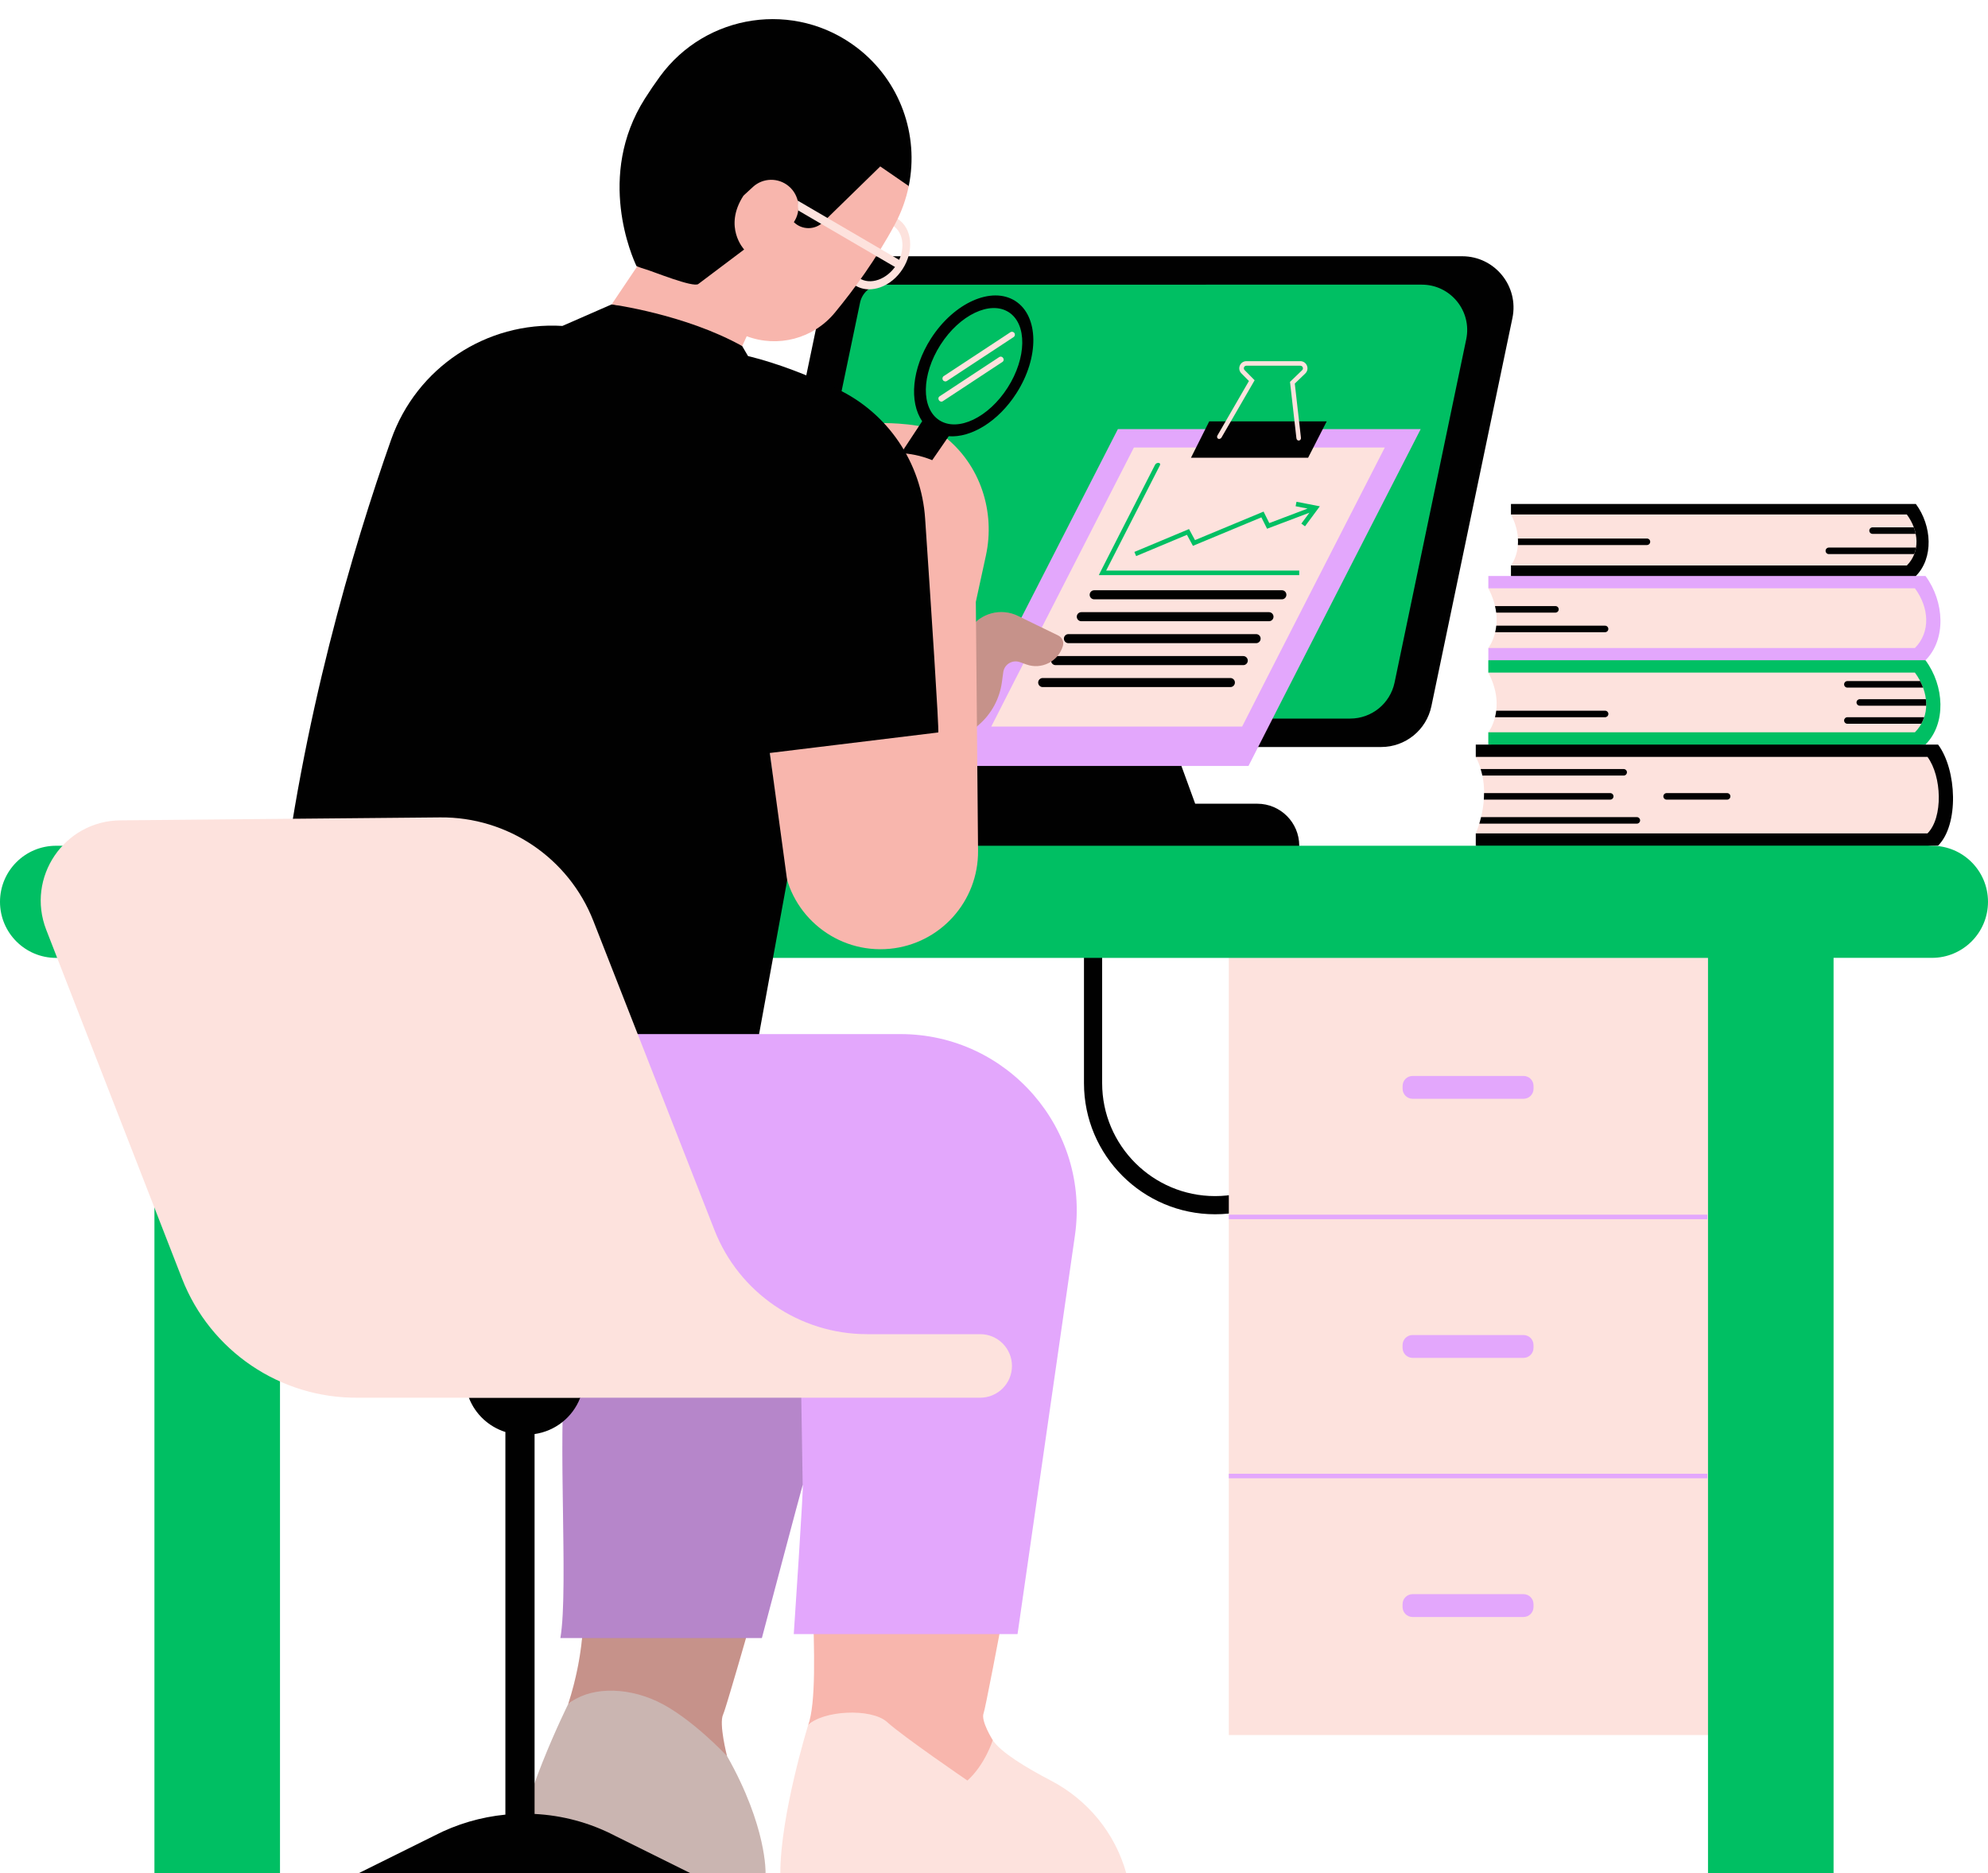<?xml version="1.0" encoding="UTF-8" standalone="no"?><svg xmlns="http://www.w3.org/2000/svg" xmlns:xlink="http://www.w3.org/1999/xlink" fill="#000000" height="471" preserveAspectRatio="xMidYMid meet" version="1" viewBox="0.0 -4.8 500.0 471.0" width="500" zoomAndPan="magnify"><g id="change1_1"><path d="M334,218.34h4.57v49.24c0,18.18-14.79,32.97-32.97,32.97c-18.18,0-32.97-14.79-32.97-32.97v-49.24h4.57 v49.24c0,15.66,12.74,28.4,28.4,28.4s28.4-12.74,28.4-28.4V218.34z M367.76,59.64H214.27c-3.05,0-5.68,2.14-6.3,5.12l-23.08,110.54 c-0.83,4,2.22,7.75,6.3,7.75h47.82c-2.52,12.42-5.04,24.62-5.24,24.82c-0.35,0.35,63.92,8.01,85.07,7.93 c4.05-0.02,7.93-7.93,7.93-7.93c0-5.83-4.73-10.56-10.56-10.56H300.6l-5.2-14.26h51.98c6.11,0,11.38-4.28,12.63-10.26l20.38-97.61 C382.06,67.16,375.94,59.64,367.76,59.64z" fill="#010101"/></g><g id="change2_1"><path d="M339.58,175.9H201.47c-3.61,0-6.31-3.32-5.57-6.85l20.41-97.74c0.55-2.64,2.88-4.53,5.57-4.53H357.6 c7.24,0,12.65,6.65,11.17,13.74l-18.02,86.31C349.64,172.12,344.98,175.9,339.58,175.9z" fill="#00bf63"/></g><g id="change3_1"><path d="M357.32,103.1c0,0-42.16,82.32-43.31,84.71h-76.16c1.15-2.39,43.31-84.71,43.31-84.71H357.32z" fill="#e3a7fc"/></g><g id="change4_1"><path d="M445.32,431.51H309.06V229.8h136.26V431.51z M165.36,407.12l-22.46,16.64c0,0-12.83,25.91-12.69,38.05 c0,4.43,45.85,4.43,45.85,4.43h16.49c0,0,0.4-11.64-9.69-29.45L165.36,407.12z M219.62,415.41l-16.37,13.63 c0,0-6.99,22.56-6.99,37.2h87l0,0c-2.8-10.04-9.66-18.42-18.9-23.25c-6.31-3.3-12.74-7.19-14.67-10.2L219.62,415.41z M285.19,107.73 c0,0-34.93,68.2-35.88,70.18h63.1c0.95-1.98,35.88-70.18,35.88-70.18H285.19z M221.35,67.47c2.24-0.78,4.26-2.43,5.68-4.64 c1.42-2.21,2.07-4.73,1.85-7.1c-0.23-2.42-1.35-4.38-3.16-5.54c-3.68-2.36-9.07-0.52-12.03,4.09c-1.42,2.21-2.07,4.73-1.85,7.1 c0.23,2.42,1.35,4.38,3.16,5.54c1.08,0.69,2.31,1.04,3.62,1.04C219.5,67.95,220.42,67.79,221.35,67.47z M224.59,51.95 c1.34,0.86,2.18,2.35,2.35,4.18c0.18,1.88-0.35,3.9-1.49,5.69c-1.14,1.78-2.76,3.11-4.54,3.73c-1.74,0.61-3.44,0.47-4.78-0.39 c-1.34-0.86-2.18-2.35-2.35-4.18c-0.18-1.88,0.35-3.9,1.49-5.69c1.66-2.6,4.27-4.1,6.64-4.1C222.86,51.19,223.78,51.44,224.59,51.95 z" fill="#fde2dd"/></g><g id="change1_2"><path d="M323.54,144.77c0,0.63-0.51,1.14-1.14,1.14h-47.2c-0.63,0-1.14-0.51-1.14-1.14c0-0.63,0.51-1.14,1.14-1.14 h47.2C323.03,143.62,323.54,144.13,323.54,144.77z M319.16,149.14h-47.2c-0.63,0-1.14,0.51-1.14,1.14c0,0.63,0.51,1.14,1.14,1.14 h47.2c0.63,0,1.14-0.51,1.14-1.14C320.3,149.66,319.79,149.14,319.16,149.14z M315.92,154.66h-47.2c-0.63,0-1.14,0.51-1.14,1.14 c0,0.63,0.51,1.14,1.14,1.14h47.2c0.63,0,1.14-0.51,1.14-1.14C317.07,155.17,316.56,154.66,315.92,154.66z M312.69,160.18h-47.2 c-0.63,0-1.14,0.51-1.14,1.14c0,0.63,0.51,1.14,1.14,1.14h47.2c0.63,0,1.14-0.51,1.14-1.14 C313.83,160.7,313.32,160.18,312.69,160.18z M309.45,165.7h-47.2c-0.63,0-1.14,0.51-1.14,1.14c0,0.63,0.51,1.14,1.14,1.14h47.2 c0.63,0,1.14-0.51,1.14-1.14C310.6,166.22,310.08,165.7,309.45,165.7z" fill="#010101"/></g><g id="change5_1"><path d="M205.28,358.7l55-0.08c0,0-12.11,65.44-12.89,67.38c-0.78,1.93,2.3,6.79,2.3,6.79s-1.9,6.11-6.37,10.16 c0,0-16.12-11.01-20.18-14.69c-4.07-3.68-16.45-2.88-19.88,0.78C207.24,417.7,201.58,377.58,205.28,358.7z M142.9,423.76 c4.88-4.18,14.02-4.65,22.43-0.7c8.41,3.95,17.52,13.73,17.52,13.73s-2.1-8.14-0.97-10.45c1.13-2.31,19.59-67.8,19.59-67.8 l-55.81,0.16C142.2,379.87,151.79,396.15,142.9,423.76z M243.24,180.02l2.95-2.56c3.16-2.74,5.21-6.53,5.79-10.67l0.35-2.56 c0.27-1.98,2.29-3.2,4.17-2.53l1.65,0.59c3.83,1.37,8.01-0.76,9.17-4.65v0c0.31-1.04-0.18-2.15-1.15-2.62l-10.16-4.94 c-4.26-2.07-9.39-0.71-12.05,3.21c-2.84,4.19-5.95,9-6.11,10.2" fill="#f8b6ad"/></g><g id="change2_2"><path d="M500,221.97c0,7.79-6.31,14.1-14.1,14.1h-24.74v230.16h-31.58V236.08H70.42v230.16H38.84V236.08H14.1 c-7.79,0-14.1-6.31-14.1-14.1s6.31-14.1,14.1-14.1h219.67h93h44.39l25.45-6.95l89.28,6.95C493.69,207.87,500,214.18,500,221.97z M290.49,112.11c-6.12,11.97-13.29,25.99-13.72,26.89l-0.4,0.82h50.4v-1.14h-48.56c1.37-2.71,5.99-11.75,13.52-26.47 C292.09,111.5,290.88,111.34,290.49,112.11z M326.08,121.38l-0.22,1.12l3.01,0.59l-9.63,3.65l-1.44-2.89l-17.25,7.17l-1.5-2.78 l-13.74,5.75l0.44,1.05l12.78-5.35l1.5,2.77l17.22-7.16l1.43,2.86l10.65-4.03l-2.03,2.74l0.92,0.68l3.73-5.03L326.08,121.38z M484.28,161.24l-65.94-10.96l-44.02,10.96v3.09l14.17,7.86l-14.17,7.15v3.09l44.25,7.78l65.7-7.78 C489.54,177.16,489.04,167.67,484.28,161.24z" fill="#00bf63"/></g><g id="change3_2"><path d="M270.35,305.91l-14.43,100.21h-56.28c0,0,2.59-38.53,2.25-37.51c-0.34,1.02-10.27,38.51-10.27,38.51h-50.67 c2.26-13.15-1.31-56.86,1.94-72.5c3.25-15.64,3.25-100.71,3.25-100.71l44.78,21.33h35.52C253.46,255.23,274.2,279.17,270.35,305.91z M484.28,140.04h-2.42l-8.35-5l-93.49,5h-5.69v3.09l14.17,7.86l-14.17,7.15v3.09h109.95C489.54,155.96,489.04,146.47,484.28,140.04z M309.06,366.94H429.4v-1.14H309.06V366.94z M309.06,301.79H429.4v-1.14H309.06V301.79z M355.28,271.51h27.91 c1.38,0,2.51-1.12,2.51-2.51v-0.72c0-1.38-1.12-2.51-2.51-2.51h-27.91c-1.38,0-2.51,1.12-2.51,2.51v0.72 C352.77,270.39,353.89,271.51,355.28,271.51z M383.18,336.66c1.38,0,2.51-1.12,2.51-2.51v-0.72c0-1.38-1.12-2.51-2.51-2.51h-27.91 c-1.38,0-2.51,1.12-2.51,2.51v0.72c0,1.38,1.12,2.51,2.51,2.51H383.18z M383.18,396.08h-27.91c-1.38,0-2.51,1.12-2.51,2.51v0.72 c0,1.38,1.12,2.51,2.51,2.51h27.91c1.38,0,2.51-1.12,2.51-2.51v-0.72C385.69,397.2,384.57,396.08,383.18,396.08z" fill="#e3a7fc"/></g><g id="change1_3"><path d="M182.85,436.78c10.09,17.81,9.69,29.45,9.69,29.45h-16.49c0,0-45.85,0-45.85-4.43 c-0.14-12.14,12.69-38.05,12.69-38.05l1.18-0.87c-0.41,0.27-0.81,0.56-1.18,0.87c1.94-6.03,3-11.52,3.51-16.64h-5.46 c2.11-12.28-0.86-51.22,1.39-69.05c15.05,0.53,59.12,3.77,59.12,3.77l0.43,26.77c-0.34,1.02-10.27,38.51-10.27,38.51h-3.99 c-2.98,10.34-5.37,18.43-5.76,19.22C180.75,428.64,182.85,436.78,182.85,436.78z M243.24,180.02l2.95-2.56 c3.16-2.74,5.21-6.53,5.79-10.67l0.35-2.56c0.27-1.98,2.29-3.2,4.17-2.53l1.65,0.59c3.83,1.37,8.01-0.76,9.17-4.65v0 c0.31-1.04-0.18-2.15-1.15-2.62l-10.16-4.94c-4.26-2.07-9.39-0.71-12.05,3.21c-2.84,4.19-5.95,9-6.11,10.2" fill="#010101" opacity="0.2"/></g><g id="change5_2"><path d="M245.43,146.55l0.56,62.59c0.11,12.73-9.52,23.43-22.19,24.65l0,0c-13.23,1.27-25.07-8.22-26.71-21.41 l-3.45-27.83l28.72-82.96c0,0,11.18-0.04,14.52,2.89c0.27,0.2,0.54,0.41,0.82,0.63c8.85,7.07,12.67,18.74,10.26,29.81L245.43,146.55 z" fill="#f8b6ad"/></g><g id="change1_4"><path d="M160.09,62.12c-0.99-2.07-10.26-22.65,2.11-42.13c1.23-1.94,2.49-3.78,3.77-5.54 c11.6-15.9,33.97-19.21,49.6-7.24h0c10.86,8.32,15.61,21.93,12.99,34.77c0,0-37,34.17-47.8,31.06 C169.95,69.93,160.09,62.12,160.09,62.12z M299.54,110.31H329c1.58-3.08,3.15-6.15,4.68-9.15h-29.55L299.54,110.31z M210.55,93.01 c-6.84-3.24-14.69-6.39-22.42-8.28l-1.46-2.5l-5.92-8.08l-26.93-2.4l-12.37,5.41l0,0c-19.13-1.16-36.69,10.51-43.07,28.58 c-9.64,27.33-22.49,70.53-28.06,119.11l84.54,30.39h36.06l7.06-38.64l-4.36-32.05l42.36-5.16c0.24-0.67-1.82-31.85-3.3-53.77 C231.75,111.54,223.3,99.04,210.55,93.01z M236,179.38l-0.16,0.2C235.93,179.49,235.99,179.42,236,179.38z M487.45,182.44H371.17 v3.09l14.17,12.08l-14.17,7.15v3.09h116.28C492.71,202.59,492.2,188.86,487.45,182.44z M481.86,121.94H380.02v2.64l12.1,6.71 l-12.1,6.11v2.64h101.84C486.35,135.53,485.92,127.42,481.86,121.94z" fill="#010101"/></g><g id="change5_3"><path d="M228.56,41.98c-0.67,3.26-1.8,6.48-3.44,9.54c-4.7,8.79-10.33,16.47-15.16,22.32 c-5.42,6.56-14.35,8.85-22.15,5.91l-1.14,2.48c-14.37-8.02-32.84-10.48-32.84-10.48l6.35-9.44c0,0-0.04-0.07-0.09-0.18 c0.81,0.32,1.61,0.6,2.41,0.83c1.74,0.5,11.85,4.63,13.13,3.66c0,0,11.53-8.68,11.53-8.68s-5.3-5.65-0.17-13.54 c0.84-0.79,1.66-1.54,2.43-2.24c2.5-2.25,6.27-2.33,8.88-0.2c2.77,2.26,3.3,6.22,1.36,9.1c2.04,2.01,5.31,2.01,7.36,0.01 l14.37-14.02L228.56,41.98z" fill="#f8b6ad"/></g><g id="change4_2"><path d="M326.06,105.41l-1.61-14.18l3.05-2.94c0.3-0.29,0.19-0.62,0.15-0.72c-0.04-0.1-0.2-0.41-0.61-0.41h-13.55 c-0.41,0-0.57,0.31-0.6,0.4c-0.04,0.09-0.15,0.43,0.14,0.71l2.52,2.55l-8.27,14.3c-0.48,0.92-1.61,0.35-0.99-0.57l7.83-13.54 l-1.91-1.93c-0.52-0.53-0.66-1.28-0.38-1.96c0.29-0.68,0.92-1.1,1.66-1.1h13.55c0.74,0,1.39,0.44,1.67,1.13 c0.28,0.68,0.11,1.46-0.42,1.97l-2.64,2.54l1.55,13.62C327.29,106.1,326.19,106.29,326.06,105.41z M227.28,61.21l-26.66-15.57 l0.13,2.48l25.5,14.89L227.28,61.21z M254.52,338.69c0-4.41-3.58-7.99-7.99-7.99h-28.46c-16.96,0-32.2-10.39-38.38-26.19 l-30.45-77.72c-6.2-15.84-21.54-26.2-38.55-26.04l-80.42,0.74c-14.13,0.13-23.76,14.36-18.64,27.53l34.15,87.7 c7.09,18.21,24.7,30.14,44.25,29.96h27.92l17.5,6.95l10.33-6.95h100.75C250.94,346.68,254.52,343.1,254.52,338.69L254.52,338.69z M371.17,204.77h113.61c3.98-3.99,3.6-14.38,0-19.24H371.17C375.88,194.55,371.17,204.77,371.17,204.77z M374.33,179.35h107.29 c3.98-3.99,3.6-10.15,0-15.01H374.33C379.04,173.35,374.33,179.35,374.33,179.35z M374.33,158.15h107.29 c3.98-3.99,3.6-10.15,0-15.01H374.33C379.04,152.15,374.33,158.15,374.33,158.15z M380.02,137.4h99.57c3.4-3.41,3.07-8.67,0-12.82 h-99.57C384.04,132.28,380.02,137.4,380.02,137.4z M254.12,78.75l-16.76,11.03c-0.34,0.22-0.43,0.67-0.2,1.01v0 c0.22,0.34,0.67,0.43,1.01,0.2l16.76-11.03c0.34-0.22,0.43-0.67,0.2-1.01l0,0C254.91,78.62,254.45,78.53,254.12,78.75z M251.35,84.97l-15.06,9.91c-0.3,0.2-0.37,0.63-0.14,0.97l0,0c0.22,0.34,0.65,0.45,0.95,0.25l15.06-9.91 c0.3-0.2,0.37-0.63,0.14-0.97v0C252.08,84.88,251.65,84.78,251.35,84.97z" fill="#fde2dd"/></g><g id="change1_5"><path d="M255.36,70.89c-5.93-3.8-15.43,0.43-21.22,9.45c-4.81,7.51-5.52,15.96-2.2,20.78l-5.3,8.04 c2.01,0.1,4.79,0.51,7.82,1.76l4.15-6.02c5.61,0.43,12.47-3.69,17.02-10.8C261.42,85.1,261.3,74.7,255.36,70.89z M253.42,92.7 c-4.81,7.51-12.49,11.17-17.15,8.19c-4.66-2.99-4.53-11.49,0.28-19c4.81-7.51,12.49-11.17,17.15-8.19 C258.36,76.68,258.23,85.19,253.42,92.7z M154.62,456.81l19.01,9.43h-83.4l19.01-9.43c5.64-2.93,11.71-4.68,17.87-5.29V355.3 c-4.13-1.3-7.55-4.41-9.17-8.58l0,0h27.98v0c-1.91,4.93-6.33,8.37-11.47,9.1v95.53C141.39,451.7,148.27,453.51,154.62,456.81z M415.04,131.44c0,0.45-0.37,0.82-0.82,0.82h-32.46c0.04-0.51,0.05-1.06,0.01-1.64h32.44C414.67,130.62,415.04,130.98,415.04,131.44 z M403.69,175.56h-27.68c0.13-0.5,0.23-1.05,0.31-1.64h27.38c0.45,0,0.82,0.37,0.82,0.82C404.51,175.2,404.14,175.56,403.69,175.56z M435.21,195.46c0,0.45-0.37,0.82-0.82,0.82h-15.22c-0.45,0-0.82-0.37-0.82-0.82c0-0.45,0.37-0.82,0.82-0.82h15.22 C434.84,194.64,435.21,195,435.21,195.46z M470.15,128.63c0-0.45,0.37-0.82,0.82-0.82h10.37c0.2,0.54,0.35,1.09,0.46,1.64h-10.84 C470.51,129.45,470.15,129.08,470.15,128.63z M481.45,134.54h-21.48c-0.45,0-0.82-0.37-0.82-0.82c0-0.45,0.37-0.82,0.82-0.82h21.92 C481.8,133.46,481.66,134.01,481.45,134.54z M376.33,152.54h27.36c0.45,0,0.82,0.37,0.82,0.82c0,0.45-0.37,0.82-0.82,0.82h-27.64 C376.17,153.68,376.27,153.13,376.33,152.54z M392.03,148.43c0,0.45-0.37,0.82-0.82,0.82h-14.9c-0.06-0.53-0.17-1.08-0.3-1.64h15.2 C391.66,147.61,392.03,147.97,392.03,148.43z M467.76,171.02h16.61c0.07,0.55,0.09,1.1,0.07,1.64h-16.69 c-0.45,0-0.82-0.37-0.82-0.82S467.31,171.02,467.76,171.02z M464.63,166.47h18.31c0.28,0.54,0.53,1.09,0.73,1.64h-19.04 c-0.45,0-0.82-0.37-0.82-0.82C463.81,166.84,464.18,166.47,464.63,166.47z M464.63,175.56h19.32c-0.19,0.56-0.43,1.11-0.72,1.64 h-18.6c-0.45,0-0.82-0.37-0.82-0.82S464.18,175.56,464.63,175.56z M412.5,201.5c0,0.45-0.37,0.82-0.82,0.82h-39.62 c0.15-0.49,0.3-1.04,0.44-1.64h39.18C412.13,200.68,412.5,201.05,412.5,201.5z M372.82,190.23c-0.11-0.55-0.25-1.09-0.42-1.64h35.97 c0.45,0,0.82,0.37,0.82,0.82c0,0.45-0.37,0.82-0.82,0.82H372.82z M404.99,194.64c0.45,0,0.82,0.37,0.82,0.82 c0,0.45-0.37,0.82-0.82,0.82h-31.8c0.04-0.53,0.06-1.08,0.06-1.64H404.99z" fill="#010101"/></g></svg>